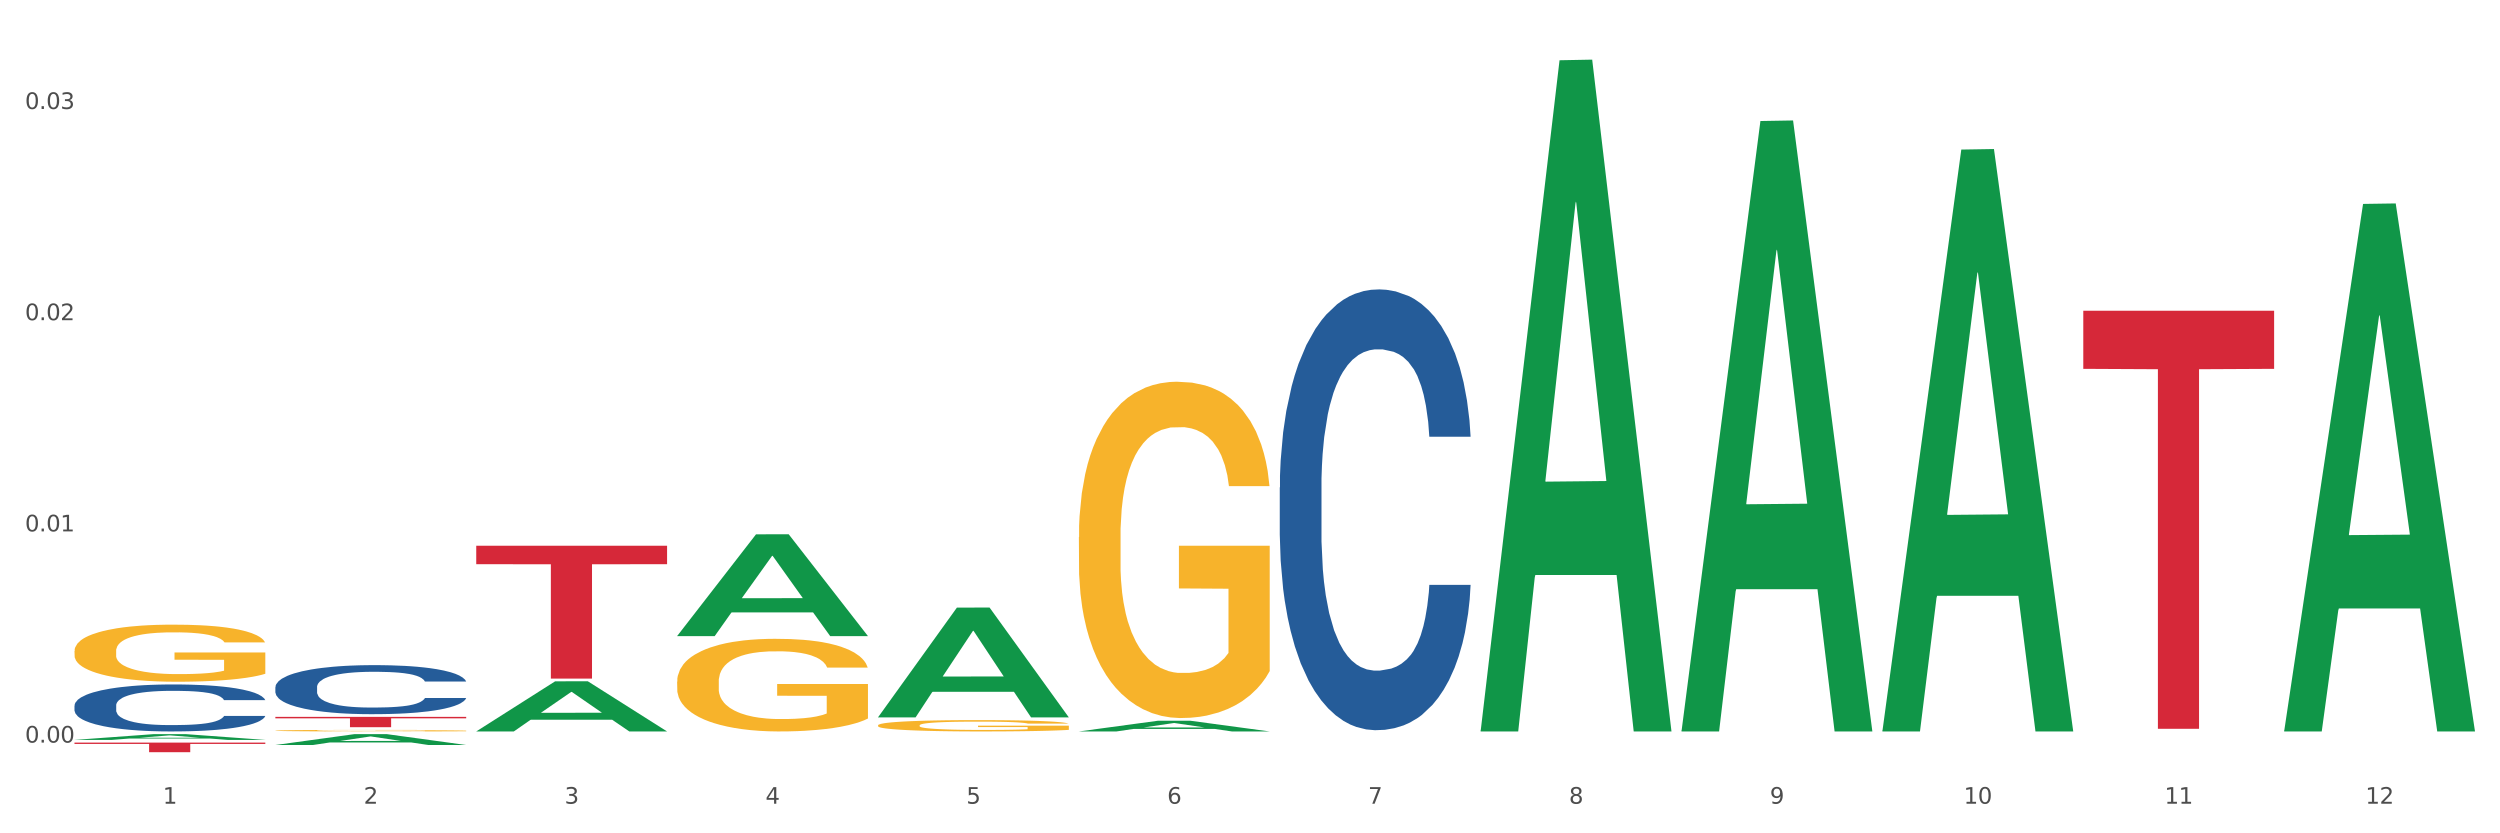 <?xml version="1.0" encoding="utf-8" standalone="no"?>
<!DOCTYPE svg PUBLIC "-//W3C//DTD SVG 1.1//EN"
  "http://www.w3.org/Graphics/SVG/1.1/DTD/svg11.dtd">
<svg xmlns:xlink="http://www.w3.org/1999/xlink" width="1080pt" height="360pt" viewBox="0 0 1080 360" xmlns="http://www.w3.org/2000/svg" version="1.1">
 <rect x="0" y="0" width="1080" height="360" fill="#333333" stroke="none"/>
 <defs>
  <style type="text/css">*{stroke-linejoin: round; stroke-linecap: butt}</style>
 </defs>
 <g id="figure_1">
  <g id="patch_1">
   <path d="M 0 360 
L 1080 360 
L 1080 0 
L 0 0 
z
" style="fill: #ffffff; stroke: #ffffff; stroke-linejoin: miter"/>
  </g>
  <g id="axes_1">
   <g id="matplotlib.axis_1">
    <g id="xtick_1">
     <g id="text_1">
      <!-- 1 -->
      <g style="fill: #4d4d4d" transform="translate(70.342 347.204) scale(0.096 -0.096)">
       <defs>
        <path id="DejaVuSans-31" d="M 794 531 
L 1825 531 
L 1825 4091 
L 703 3866 
L 703 4441 
L 1819 4666 
L 2450 4666 
L 2450 531 
L 3481 531 
L 3481 0 
L 794 0 
L 794 531 
z
" transform="scale(0.016)"/>
       </defs>
       <use xlink:href="#DejaVuSans-31"/>
      </g>
     </g>
    </g>
    <g id="xtick_2">
     <g id="text_2">
      <!-- 2 -->
      <g style="fill: #4d4d4d" transform="translate(157.122 347.204) scale(0.096 -0.096)">
       <defs>
        <path id="DejaVuSans-32" d="M 1228 531 
L 3431 531 
L 3431 0 
L 469 0 
L 469 531 
Q 828 903 1448 1529 
Q 2069 2156 2228 2338 
Q 2531 2678 2651 2914 
Q 2772 3150 2772 3378 
Q 2772 3750 2511 3984 
Q 2250 4219 1831 4219 
Q 1534 4219 1204 4116 
Q 875 4013 500 3803 
L 500 4441 
Q 881 4594 1212 4672 
Q 1544 4750 1819 4750 
Q 2544 4750 2975 4387 
Q 3406 4025 3406 3419 
Q 3406 3131 3298 2873 
Q 3191 2616 2906 2266 
Q 2828 2175 2409 1742 
Q 1991 1309 1228 531 
z
" transform="scale(0.016)"/>
       </defs>
       <use xlink:href="#DejaVuSans-32"/>
      </g>
     </g>
    </g>
    <g id="xtick_3">
     <g id="text_3">
      <!-- 3 -->
      <g style="fill: #4d4d4d" transform="translate(243.902 347.204) scale(0.096 -0.096)">
       <defs>
        <path id="DejaVuSans-33" d="M 2597 2516 
Q 3050 2419 3304 2112 
Q 3559 1806 3559 1356 
Q 3559 666 3084 287 
Q 2609 -91 1734 -91 
Q 1441 -91 1130 -33 
Q 819 25 488 141 
L 488 750 
Q 750 597 1062 519 
Q 1375 441 1716 441 
Q 2309 441 2620 675 
Q 2931 909 2931 1356 
Q 2931 1769 2642 2001 
Q 2353 2234 1838 2234 
L 1294 2234 
L 1294 2753 
L 1863 2753 
Q 2328 2753 2575 2939 
Q 2822 3125 2822 3475 
Q 2822 3834 2567 4026 
Q 2313 4219 1838 4219 
Q 1578 4219 1281 4162 
Q 984 4106 628 3988 
L 628 4550 
Q 988 4650 1302 4700 
Q 1616 4750 1894 4750 
Q 2613 4750 3031 4423 
Q 3450 4097 3450 3541 
Q 3450 3153 3228 2886 
Q 3006 2619 2597 2516 
z
" transform="scale(0.016)"/>
       </defs>
       <use xlink:href="#DejaVuSans-33"/>
      </g>
     </g>
    </g>
    <g id="xtick_4">
     <g id="text_4">
      <!-- 4 -->
      <g style="fill: #4d4d4d" transform="translate(330.683 347.204) scale(0.096 -0.096)">
       <defs>
        <path id="DejaVuSans-34" d="M 2419 4116 
L 825 1625 
L 2419 1625 
L 2419 4116 
z
M 2253 4666 
L 3047 4666 
L 3047 1625 
L 3713 1625 
L 3713 1100 
L 3047 1100 
L 3047 0 
L 2419 0 
L 2419 1100 
L 313 1100 
L 313 1709 
L 2253 4666 
z
" transform="scale(0.016)"/>
       </defs>
       <use xlink:href="#DejaVuSans-34"/>
      </g>
     </g>
    </g>
    <g id="xtick_5">
     <g id="text_5">
      <!-- 5 -->
      <g style="fill: #4d4d4d" transform="translate(417.463 347.204) scale(0.096 -0.096)">
       <defs>
        <path id="DejaVuSans-35" d="M 691 4666 
L 3169 4666 
L 3169 4134 
L 1269 4134 
L 1269 2991 
Q 1406 3038 1543 3061 
Q 1681 3084 1819 3084 
Q 2600 3084 3056 2656 
Q 3513 2228 3513 1497 
Q 3513 744 3044 326 
Q 2575 -91 1722 -91 
Q 1428 -91 1123 -41 
Q 819 9 494 109 
L 494 744 
Q 775 591 1075 516 
Q 1375 441 1709 441 
Q 2250 441 2565 725 
Q 2881 1009 2881 1497 
Q 2881 1984 2565 2268 
Q 2250 2553 1709 2553 
Q 1456 2553 1204 2497 
Q 953 2441 691 2322 
L 691 4666 
z
" transform="scale(0.016)"/>
       </defs>
       <use xlink:href="#DejaVuSans-35"/>
      </g>
     </g>
    </g>
    <g id="xtick_6">
     <g id="text_6">
      <!-- 6 -->
      <g style="fill: #4d4d4d" transform="translate(504.243 347.204) scale(0.096 -0.096)">
       <defs>
        <path id="DejaVuSans-36" d="M 2113 2584 
Q 1688 2584 1439 2293 
Q 1191 2003 1191 1497 
Q 1191 994 1439 701 
Q 1688 409 2113 409 
Q 2538 409 2786 701 
Q 3034 994 3034 1497 
Q 3034 2003 2786 2293 
Q 2538 2584 2113 2584 
z
M 3366 4563 
L 3366 3988 
Q 3128 4100 2886 4159 
Q 2644 4219 2406 4219 
Q 1781 4219 1451 3797 
Q 1122 3375 1075 2522 
Q 1259 2794 1537 2939 
Q 1816 3084 2150 3084 
Q 2853 3084 3261 2657 
Q 3669 2231 3669 1497 
Q 3669 778 3244 343 
Q 2819 -91 2113 -91 
Q 1303 -91 875 529 
Q 447 1150 447 2328 
Q 447 3434 972 4092 
Q 1497 4750 2381 4750 
Q 2619 4750 2861 4703 
Q 3103 4656 3366 4563 
z
" transform="scale(0.016)"/>
       </defs>
       <use xlink:href="#DejaVuSans-36"/>
      </g>
     </g>
    </g>
    <g id="xtick_7">
     <g id="text_7">
      <!-- 7 -->
      <g style="fill: #4d4d4d" transform="translate(591.024 347.204) scale(0.096 -0.096)">
       <defs>
        <path id="DejaVuSans-37" d="M 525 4666 
L 3525 4666 
L 3525 4397 
L 1831 0 
L 1172 0 
L 2766 4134 
L 525 4134 
L 525 4666 
z
" transform="scale(0.016)"/>
       </defs>
       <use xlink:href="#DejaVuSans-37"/>
      </g>
     </g>
    </g>
    <g id="xtick_8">
     <g id="text_8">
      <!-- 8 -->
      <g style="fill: #4d4d4d" transform="translate(677.804 347.204) scale(0.096 -0.096)">
       <defs>
        <path id="DejaVuSans-38" d="M 2034 2216 
Q 1584 2216 1326 1975 
Q 1069 1734 1069 1313 
Q 1069 891 1326 650 
Q 1584 409 2034 409 
Q 2484 409 2743 651 
Q 3003 894 3003 1313 
Q 3003 1734 2745 1975 
Q 2488 2216 2034 2216 
z
M 1403 2484 
Q 997 2584 770 2862 
Q 544 3141 544 3541 
Q 544 4100 942 4425 
Q 1341 4750 2034 4750 
Q 2731 4750 3128 4425 
Q 3525 4100 3525 3541 
Q 3525 3141 3298 2862 
Q 3072 2584 2669 2484 
Q 3125 2378 3379 2068 
Q 3634 1759 3634 1313 
Q 3634 634 3220 271 
Q 2806 -91 2034 -91 
Q 1263 -91 848 271 
Q 434 634 434 1313 
Q 434 1759 690 2068 
Q 947 2378 1403 2484 
z
M 1172 3481 
Q 1172 3119 1398 2916 
Q 1625 2713 2034 2713 
Q 2441 2713 2670 2916 
Q 2900 3119 2900 3481 
Q 2900 3844 2670 4047 
Q 2441 4250 2034 4250 
Q 1625 4250 1398 4047 
Q 1172 3844 1172 3481 
z
" transform="scale(0.016)"/>
       </defs>
       <use xlink:href="#DejaVuSans-38"/>
      </g>
     </g>
    </g>
    <g id="xtick_9">
     <g id="text_9">
      <!-- 9 -->
      <g style="fill: #4d4d4d" transform="translate(764.584 347.204) scale(0.096 -0.096)">
       <defs>
        <path id="DejaVuSans-39" d="M 703 97 
L 703 672 
Q 941 559 1184 500 
Q 1428 441 1663 441 
Q 2288 441 2617 861 
Q 2947 1281 2994 2138 
Q 2813 1869 2534 1725 
Q 2256 1581 1919 1581 
Q 1219 1581 811 2004 
Q 403 2428 403 3163 
Q 403 3881 828 4315 
Q 1253 4750 1959 4750 
Q 2769 4750 3195 4129 
Q 3622 3509 3622 2328 
Q 3622 1225 3098 567 
Q 2575 -91 1691 -91 
Q 1453 -91 1209 -44 
Q 966 3 703 97 
z
M 1959 2075 
Q 2384 2075 2632 2365 
Q 2881 2656 2881 3163 
Q 2881 3666 2632 3958 
Q 2384 4250 1959 4250 
Q 1534 4250 1286 3958 
Q 1038 3666 1038 3163 
Q 1038 2656 1286 2365 
Q 1534 2075 1959 2075 
z
" transform="scale(0.016)"/>
       </defs>
       <use xlink:href="#DejaVuSans-39"/>
      </g>
     </g>
    </g>
    <g id="xtick_10">
     <g id="text_10">
      <!-- 10 -->
      <g style="fill: #4d4d4d" transform="translate(848.311 347.204) scale(0.096 -0.096)">
       <defs>
        <path id="DejaVuSans-30" d="M 2034 4250 
Q 1547 4250 1301 3770 
Q 1056 3291 1056 2328 
Q 1056 1369 1301 889 
Q 1547 409 2034 409 
Q 2525 409 2770 889 
Q 3016 1369 3016 2328 
Q 3016 3291 2770 3770 
Q 2525 4250 2034 4250 
z
M 2034 4750 
Q 2819 4750 3233 4129 
Q 3647 3509 3647 2328 
Q 3647 1150 3233 529 
Q 2819 -91 2034 -91 
Q 1250 -91 836 529 
Q 422 1150 422 2328 
Q 422 3509 836 4129 
Q 1250 4750 2034 4750 
z
" transform="scale(0.016)"/>
       </defs>
       <use xlink:href="#DejaVuSans-31"/>
       <use xlink:href="#DejaVuSans-30" transform="translate(63.623 0)"/>
      </g>
     </g>
    </g>
    <g id="xtick_11">
     <g id="text_11">
      <!-- 11 -->
      <g style="fill: #4d4d4d" transform="translate(935.091 347.204) scale(0.096 -0.096)">
       <use xlink:href="#DejaVuSans-31"/>
       <use xlink:href="#DejaVuSans-31" transform="translate(63.623 0)"/>
      </g>
     </g>
    </g>
    <g id="xtick_12">
     <g id="text_12">
      <!-- 12 -->
      <g style="fill: #4d4d4d" transform="translate(1021.871 347.204) scale(0.096 -0.096)">
       <use xlink:href="#DejaVuSans-31"/>
       <use xlink:href="#DejaVuSans-32" transform="translate(63.623 0)"/>
      </g>
     </g>
    </g>
    <g id="xtick_13"/>
    <g id="xtick_14"/>
    <g id="xtick_15"/>
    <g id="xtick_16"/>
    <g id="xtick_17"/>
    <g id="xtick_18"/>
    <g id="xtick_19"/>
    <g id="xtick_20"/>
    <g id="xtick_21"/>
    <g id="xtick_22"/>
    <g id="xtick_23"/>
   </g>
   <g id="matplotlib.axis_2">
    <g id="ytick_1">
     <g id="text_13">
      <!-- 0.00 -->
      <g style="fill: #4d4d4d" transform="translate(10.8 320.801) scale(0.096 -0.096)">
       <defs>
        <path id="DejaVuSans-2e" d="M 684 794 
L 1344 794 
L 1344 0 
L 684 0 
L 684 794 
z
" transform="scale(0.016)"/>
       </defs>
       <use xlink:href="#DejaVuSans-30"/>
       <use xlink:href="#DejaVuSans-2e" transform="translate(63.623 0)"/>
       <use xlink:href="#DejaVuSans-30" transform="translate(95.41 0)"/>
       <use xlink:href="#DejaVuSans-30" transform="translate(159.033 0)"/>
      </g>
     </g>
    </g>
    <g id="ytick_2">
     <g id="text_14">
      <!-- 0.01 -->
      <g style="fill: #4d4d4d" transform="translate(10.8 229.562) scale(0.096 -0.096)">
       <use xlink:href="#DejaVuSans-30"/>
       <use xlink:href="#DejaVuSans-2e" transform="translate(63.623 0)"/>
       <use xlink:href="#DejaVuSans-30" transform="translate(95.41 0)"/>
       <use xlink:href="#DejaVuSans-31" transform="translate(159.033 0)"/>
      </g>
     </g>
    </g>
    <g id="ytick_3">
     <g id="text_15">
      <!-- 0.02 -->
      <g style="fill: #4d4d4d" transform="translate(10.8 138.323) scale(0.096 -0.096)">
       <use xlink:href="#DejaVuSans-30"/>
       <use xlink:href="#DejaVuSans-2e" transform="translate(63.623 0)"/>
       <use xlink:href="#DejaVuSans-30" transform="translate(95.41 0)"/>
       <use xlink:href="#DejaVuSans-32" transform="translate(159.033 0)"/>
      </g>
     </g>
    </g>
    <g id="ytick_4">
     <g id="text_16">
      <!-- 0.03 -->
      <g style="fill: #4d4d4d" transform="translate(10.8 47.085) scale(0.096 -0.096)">
       <use xlink:href="#DejaVuSans-30"/>
       <use xlink:href="#DejaVuSans-2e" transform="translate(63.623 0)"/>
       <use xlink:href="#DejaVuSans-30" transform="translate(95.41 0)"/>
       <use xlink:href="#DejaVuSans-33" transform="translate(159.033 0)"/>
      </g>
     </g>
    </g>
    <g id="ytick_5"/>
    <g id="ytick_6"/>
    <g id="ytick_7"/>
   </g>
   <g id="PolyCollection_1">
    <path d="M 32.175 319.633 
L 32.26 319.631 
L 66.256 317.156 
L 80.365 317.154 
L 114.616 319.638 
L 98.298 319.638 
L 90.904 319.059 
L 55.803 319.059 
L 55.548 319.069 
L 48.408 319.638 
L 32.175 319.638 
L 32.175 319.633 
L 60.222 318.714 
L 86.484 318.712 
L 73.481 317.683 
L 73.311 317.678 
L 73.141 317.685 
L 60.137 318.712 
L 60.222 318.714 
L 32.175 319.633 
z
" clip-path="url(#pfd41ba28c3)" style="fill: #109648"/>
    <path d="M 552.857 210.582 
L 552.954 210.408 
L 552.954 205.539 
L 553.247 198.93 
L 554.319 186.756 
L 555.683 177.539 
L 558.022 166.757 
L 559.289 162.235 
L 560.945 157.191 
L 564.356 149.018 
L 568.254 142.061 
L 570.982 138.235 
L 573.029 135.8 
L 577.609 131.453 
L 580.24 129.54 
L 582.969 127.974 
L 585.307 126.931 
L 589.205 125.714 
L 592.324 125.192 
L 595.929 125.018 
L 598.95 125.192 
L 602.945 125.887 
L 608.792 127.974 
L 611.034 129.192 
L 614.055 131.279 
L 617.173 134.061 
L 619.707 136.844 
L 622.63 140.844 
L 625.651 146.061 
L 628.574 152.67 
L 630.621 158.757 
L 632.277 165.191 
L 633.739 173.017 
L 634.811 181.539 
L 635.298 188.669 
L 617.465 188.669 
L 616.978 182.235 
L 616.004 175.278 
L 615.029 170.583 
L 613.957 166.757 
L 612.301 162.409 
L 610.839 159.626 
L 608.403 156.322 
L 606.161 154.235 
L 604.31 153.018 
L 602.068 151.974 
L 597.293 150.931 
L 593.883 150.931 
L 591.739 151.279 
L 589.108 152.148 
L 586.866 153.365 
L 584.235 155.452 
L 582.189 157.713 
L 580.143 160.67 
L 578.973 162.757 
L 577.219 166.583 
L 576.05 169.713 
L 574.491 175.104 
L 573.614 178.93 
L 572.054 188.843 
L 571.372 196.148 
L 571.08 201.191 
L 570.885 206.756 
L 570.885 233.886 
L 571.47 246.06 
L 571.957 251.277 
L 572.736 257.19 
L 574.198 264.842 
L 576.342 272.321 
L 578.583 277.712 
L 580.435 281.016 
L 582.189 283.451 
L 583.943 285.364 
L 586.087 287.103 
L 587.841 288.146 
L 590.472 289.19 
L 593.59 289.712 
L 596.027 289.712 
L 600.997 288.842 
L 603.238 287.973 
L 605.382 286.755 
L 607.72 284.842 
L 609.572 282.755 
L 610.644 281.19 
L 612.398 277.886 
L 613.762 274.408 
L 614.932 270.408 
L 615.711 266.929 
L 616.588 261.712 
L 617.27 255.799 
L 617.465 252.669 
L 635.298 252.669 
L 634.909 258.929 
L 634.226 265.016 
L 632.862 273.19 
L 631.79 277.886 
L 630.134 283.625 
L 628.379 288.494 
L 625.943 293.886 
L 623.702 297.886 
L 621.363 301.364 
L 618.83 304.494 
L 614.249 308.842 
L 612.593 310.059 
L 609.085 312.146 
L 606.356 313.364 
L 602.361 314.581 
L 598.268 315.277 
L 593.98 315.451 
L 590.18 315.103 
L 585.989 314.059 
L 583.358 313.016 
L 580.435 311.451 
L 577.024 309.016 
L 573.808 306.059 
L 570.788 302.581 
L 567.962 298.581 
L 565.33 294.059 
L 561.92 286.581 
L 559.386 279.277 
L 557.535 272.494 
L 556.268 266.755 
L 555.001 259.451 
L 554.319 254.408 
L 553.247 242.234 
L 552.857 230.93 
L 552.857 210.582 
z
" clip-path="url(#pfd41ba28c3)" style="fill: #255c99"/>
    <path d="M 32.175 281.246 
L 32.272 281.223 
L 32.272 280.412 
L 32.467 279.714 
L 33.44 278.025 
L 34.9 276.628 
L 35.971 275.885 
L 37.042 275.276 
L 38.307 274.668 
L 39.864 274.037 
L 42.687 273.114 
L 44.439 272.641 
L 46.58 272.145 
L 50.474 271.424 
L 53.296 271.019 
L 56.216 270.681 
L 60.986 270.275 
L 64.1 270.095 
L 67.41 269.96 
L 71.4 269.87 
L 74.418 269.847 
L 81.036 269.915 
L 86.682 270.118 
L 89.407 270.275 
L 92.911 270.546 
L 94.76 270.726 
L 97.778 271.086 
L 100.892 271.559 
L 103.034 271.965 
L 106.246 272.731 
L 108.679 273.497 
L 110.918 274.443 
L 112.086 275.096 
L 112.962 275.704 
L 113.74 276.403 
L 114.519 277.506 
L 96.999 277.506 
L 96.318 276.718 
L 95.247 275.975 
L 93.69 275.254 
L 92.327 274.803 
L 89.991 274.24 
L 87.85 273.88 
L 85.611 273.609 
L 82.886 273.384 
L 80.744 273.271 
L 77.727 273.181 
L 71.79 273.204 
L 67.799 273.384 
L 65.074 273.609 
L 63.322 273.812 
L 61.764 274.037 
L 60.012 274.353 
L 57.968 274.826 
L 56.508 275.254 
L 55.048 275.794 
L 53.88 276.335 
L 52.81 276.966 
L 51.934 277.642 
L 51.252 278.34 
L 50.668 279.196 
L 50.182 280.615 
L 50.182 283.701 
L 50.376 284.4 
L 50.863 285.323 
L 51.447 286.022 
L 52.42 286.855 
L 53.296 287.418 
L 54.951 288.229 
L 56.8 288.905 
L 58.26 289.333 
L 59.72 289.693 
L 62.251 290.189 
L 65.074 290.594 
L 67.507 290.842 
L 70.816 291.068 
L 73.055 291.158 
L 75.002 291.203 
L 79.771 291.203 
L 83.178 291.135 
L 86.974 290.977 
L 89.894 290.775 
L 92.327 290.527 
L 95.052 290.121 
L 96.804 289.738 
L 96.804 285.03 
L 75.391 285.008 
L 75.391 281.877 
L 114.616 281.877 
L 114.616 291.068 
L 112.962 291.541 
L 111.112 291.969 
L 109.166 292.352 
L 106.246 292.825 
L 102.742 293.275 
L 99.627 293.591 
L 96.318 293.861 
L 92.424 294.109 
L 87.363 294.334 
L 84.248 294.424 
L 80.355 294.492 
L 75.78 294.514 
L 71.79 294.469 
L 67.896 294.356 
L 63.808 294.154 
L 59.818 293.861 
L 56.8 293.568 
L 53.783 293.208 
L 50.571 292.735 
L 48.04 292.284 
L 46.094 291.878 
L 43.952 291.36 
L 41.616 290.685 
L 39.864 290.076 
L 38.307 289.446 
L 36.652 288.635 
L 35.484 287.936 
L 34.316 287.058 
L 33.635 286.404 
L 32.856 285.391 
L 32.272 283.972 
L 32.175 281.246 
z
" clip-path="url(#pfd41ba28c3)" style="fill: #f7b32b"/>
    <path d="M 118.955 315.632 
L 119.053 315.631 
L 119.053 315.609 
L 119.247 315.591 
L 120.221 315.545 
L 121.681 315.508 
L 122.751 315.488 
L 123.822 315.472 
L 125.087 315.455 
L 126.645 315.438 
L 129.467 315.414 
L 131.219 315.401 
L 133.361 315.388 
L 137.254 315.368 
L 140.077 315.357 
L 142.997 315.348 
L 147.766 315.337 
L 150.881 315.333 
L 154.19 315.329 
L 158.181 315.326 
L 161.198 315.326 
L 167.817 315.328 
L 173.462 315.333 
L 176.187 315.337 
L 179.691 315.345 
L 181.541 315.349 
L 184.558 315.359 
L 187.673 315.372 
L 189.814 315.383 
L 193.026 315.403 
L 195.459 315.424 
L 197.698 315.449 
L 198.866 315.467 
L 199.742 315.483 
L 200.521 315.502 
L 201.299 315.531 
L 183.779 315.531 
L 183.098 315.51 
L 182.027 315.49 
L 180.47 315.471 
L 179.107 315.459 
L 176.771 315.444 
L 174.63 315.434 
L 172.391 315.427 
L 169.666 315.421 
L 167.525 315.418 
L 164.507 315.415 
L 158.57 315.416 
L 154.579 315.421 
L 151.854 315.427 
L 150.102 315.432 
L 148.545 315.438 
L 146.793 315.447 
L 144.749 315.46 
L 143.289 315.471 
L 141.829 315.486 
L 140.661 315.5 
L 139.59 315.517 
L 138.714 315.535 
L 138.033 315.554 
L 137.449 315.577 
L 136.962 315.615 
L 136.962 315.698 
L 137.157 315.716 
L 137.643 315.741 
L 138.227 315.76 
L 139.201 315.782 
L 140.077 315.797 
L 141.731 315.819 
L 143.581 315.837 
L 145.041 315.849 
L 146.501 315.859 
L 149.031 315.872 
L 151.854 315.883 
L 154.287 315.889 
L 157.597 315.895 
L 159.835 315.898 
L 161.782 315.899 
L 166.551 315.899 
L 169.958 315.897 
L 173.754 315.893 
L 176.674 315.888 
L 179.107 315.881 
L 181.833 315.87 
L 183.585 315.86 
L 183.585 315.733 
L 162.171 315.733 
L 162.171 315.649 
L 201.397 315.649 
L 201.397 315.895 
L 199.742 315.908 
L 197.893 315.92 
L 195.946 315.93 
L 193.026 315.943 
L 189.522 315.955 
L 186.407 315.963 
L 183.098 315.97 
L 179.205 315.977 
L 174.143 315.983 
L 171.029 315.986 
L 167.135 315.987 
L 162.561 315.988 
L 158.57 315.987 
L 154.677 315.984 
L 150.589 315.978 
L 146.598 315.97 
L 143.581 315.963 
L 140.563 315.953 
L 137.351 315.94 
L 134.821 315.928 
L 132.874 315.917 
L 130.733 315.903 
L 128.397 315.885 
L 126.645 315.869 
L 125.087 315.852 
L 123.433 315.83 
L 122.265 315.811 
L 121.097 315.788 
L 120.415 315.77 
L 119.637 315.743 
L 119.053 315.705 
L 118.955 315.632 
z
" clip-path="url(#pfd41ba28c3)" style="fill: #f7b32b"/>
    <path d="M 292.516 294.46 
L 292.613 294.423 
L 292.613 293.107 
L 292.808 291.974 
L 293.781 289.233 
L 295.241 286.967 
L 296.312 285.76 
L 297.383 284.774 
L 298.648 283.787 
L 300.205 282.763 
L 303.028 281.265 
L 304.78 280.497 
L 306.921 279.693 
L 310.815 278.523 
L 313.637 277.866 
L 316.557 277.317 
L 321.327 276.659 
L 324.441 276.367 
L 327.751 276.148 
L 331.741 276.001 
L 334.759 275.965 
L 341.377 276.075 
L 347.023 276.404 
L 349.748 276.659 
L 353.252 277.098 
L 355.101 277.39 
L 358.119 277.975 
L 361.233 278.743 
L 363.375 279.401 
L 366.587 280.643 
L 369.02 281.886 
L 371.259 283.421 
L 372.427 284.481 
L 373.303 285.468 
L 374.081 286.601 
L 374.86 288.392 
L 357.34 288.392 
L 356.659 287.113 
L 355.588 285.907 
L 354.031 284.737 
L 352.668 284.006 
L 350.332 283.092 
L 348.191 282.507 
L 345.952 282.069 
L 343.227 281.703 
L 341.085 281.521 
L 338.068 281.374 
L 332.131 281.411 
L 328.14 281.703 
L 325.415 282.069 
L 323.663 282.398 
L 322.105 282.763 
L 320.353 283.275 
L 318.309 284.043 
L 316.849 284.737 
L 315.389 285.614 
L 314.221 286.492 
L 313.151 287.515 
L 312.275 288.611 
L 311.593 289.745 
L 311.009 291.133 
L 310.523 293.436 
L 310.523 298.444 
L 310.717 299.577 
L 311.204 301.075 
L 311.788 302.208 
L 312.761 303.561 
L 313.637 304.474 
L 315.292 305.79 
L 317.141 306.887 
L 318.601 307.581 
L 320.061 308.166 
L 322.592 308.97 
L 325.415 309.628 
L 327.848 310.03 
L 331.157 310.396 
L 333.396 310.542 
L 335.343 310.615 
L 340.112 310.615 
L 343.519 310.505 
L 347.315 310.249 
L 350.235 309.921 
L 352.668 309.518 
L 355.393 308.861 
L 357.145 308.239 
L 357.145 300.6 
L 335.732 300.564 
L 335.732 295.483 
L 374.957 295.483 
L 374.957 310.396 
L 373.303 311.163 
L 371.453 311.858 
L 369.507 312.479 
L 366.587 313.247 
L 363.083 313.978 
L 359.968 314.489 
L 356.659 314.928 
L 352.765 315.33 
L 347.704 315.696 
L 344.589 315.842 
L 340.696 315.951 
L 336.121 315.988 
L 332.131 315.915 
L 328.237 315.732 
L 324.149 315.403 
L 320.159 314.928 
L 317.141 314.453 
L 314.124 313.868 
L 310.912 313.1 
L 308.381 312.369 
L 306.435 311.712 
L 304.293 310.871 
L 301.957 309.774 
L 300.205 308.787 
L 298.648 307.764 
L 296.993 306.448 
L 295.825 305.315 
L 294.657 303.89 
L 293.976 302.83 
L 293.197 301.185 
L 292.613 298.882 
L 292.516 294.46 
z
" clip-path="url(#pfd41ba28c3)" style="fill: #f7b32b"/>
    <path d="M 379.296 313.351 
L 379.394 313.346 
L 379.394 313.185 
L 379.588 313.046 
L 380.562 312.71 
L 382.022 312.433 
L 383.092 312.285 
L 384.163 312.164 
L 385.428 312.043 
L 386.986 311.918 
L 389.808 311.734 
L 391.56 311.64 
L 393.702 311.542 
L 397.595 311.399 
L 400.418 311.318 
L 403.338 311.251 
L 408.107 311.17 
L 411.222 311.134 
L 414.531 311.108 
L 418.522 311.09 
L 421.539 311.085 
L 428.158 311.099 
L 433.803 311.139 
L 436.528 311.17 
L 440.032 311.224 
L 441.882 311.26 
L 444.899 311.331 
L 448.014 311.425 
L 450.155 311.506 
L 453.367 311.658 
L 455.8 311.81 
L 458.039 311.999 
L 459.207 312.128 
L 460.083 312.249 
L 460.862 312.388 
L 461.64 312.607 
L 444.12 312.607 
L 443.439 312.451 
L 442.368 312.303 
L 440.811 312.16 
L 439.448 312.07 
L 437.112 311.958 
L 434.971 311.887 
L 432.732 311.833 
L 430.007 311.788 
L 427.866 311.766 
L 424.848 311.748 
L 418.911 311.752 
L 414.92 311.788 
L 412.195 311.833 
L 410.443 311.873 
L 408.886 311.918 
L 407.134 311.981 
L 405.09 312.075 
L 403.63 312.16 
L 402.17 312.267 
L 401.002 312.375 
L 399.931 312.5 
L 399.055 312.634 
L 398.374 312.773 
L 397.79 312.943 
L 397.303 313.225 
L 397.303 313.839 
L 397.498 313.978 
L 397.984 314.161 
L 398.568 314.3 
L 399.542 314.466 
L 400.418 314.578 
L 402.072 314.739 
L 403.922 314.873 
L 405.382 314.958 
L 406.842 315.03 
L 409.372 315.128 
L 412.195 315.209 
L 414.628 315.258 
L 417.938 315.303 
L 420.176 315.321 
L 422.123 315.33 
L 426.892 315.33 
L 430.299 315.316 
L 434.095 315.285 
L 437.015 315.245 
L 439.448 315.195 
L 442.174 315.115 
L 443.926 315.039 
L 443.926 314.103 
L 422.512 314.098 
L 422.512 313.476 
L 461.738 313.476 
L 461.738 315.303 
L 460.083 315.397 
L 458.234 315.482 
L 456.287 315.558 
L 453.367 315.652 
L 449.863 315.742 
L 446.748 315.804 
L 443.439 315.858 
L 439.546 315.907 
L 434.484 315.952 
L 431.37 315.97 
L 427.476 315.983 
L 422.902 315.988 
L 418.911 315.979 
L 415.018 315.957 
L 410.93 315.916 
L 406.939 315.858 
L 403.922 315.8 
L 400.904 315.728 
L 397.692 315.634 
L 395.162 315.545 
L 393.215 315.464 
L 391.074 315.361 
L 388.738 315.227 
L 386.986 315.106 
L 385.428 314.981 
L 383.774 314.819 
L 382.606 314.681 
L 381.438 314.506 
L 380.756 314.376 
L 379.978 314.175 
L 379.394 313.892 
L 379.296 313.351 
z
" clip-path="url(#pfd41ba28c3)" style="fill: #f7b32b"/>
    <path d="M 466.077 232.04 
L 466.174 231.908 
L 466.174 227.131 
L 466.369 223.017 
L 467.342 213.065 
L 468.802 204.838 
L 469.873 200.459 
L 470.943 196.876 
L 472.209 193.293 
L 473.766 189.578 
L 476.589 184.137 
L 478.341 181.35 
L 480.482 178.431 
L 484.375 174.185 
L 487.198 171.796 
L 490.118 169.806 
L 494.887 167.417 
L 498.002 166.356 
L 501.311 165.56 
L 505.302 165.029 
L 508.319 164.896 
L 514.938 165.294 
L 520.583 166.489 
L 523.309 167.417 
L 526.813 169.01 
L 528.662 170.071 
L 531.679 172.194 
L 534.794 174.981 
L 536.935 177.37 
L 540.147 181.881 
L 542.581 186.393 
L 544.819 191.966 
L 545.987 195.814 
L 546.863 199.397 
L 547.642 203.511 
L 548.421 210.013 
L 530.901 210.013 
L 530.219 205.368 
L 529.149 200.989 
L 527.591 196.743 
L 526.229 194.089 
L 523.893 190.772 
L 521.751 188.649 
L 519.513 187.056 
L 516.787 185.729 
L 514.646 185.066 
L 511.629 184.535 
L 505.691 184.668 
L 501.701 185.729 
L 498.975 187.056 
L 497.223 188.251 
L 495.666 189.578 
L 493.914 191.435 
L 491.87 194.222 
L 490.41 196.743 
L 488.95 199.928 
L 487.782 203.113 
L 486.711 206.828 
L 485.835 210.809 
L 485.154 214.923 
L 484.57 219.965 
L 484.083 228.325 
L 484.083 246.504 
L 484.278 250.618 
L 484.765 256.058 
L 485.349 260.172 
L 486.322 265.082 
L 487.198 268.399 
L 488.853 273.176 
L 490.702 277.157 
L 492.162 279.678 
L 493.622 281.801 
L 496.153 284.721 
L 498.975 287.109 
L 501.409 288.569 
L 504.718 289.896 
L 506.957 290.427 
L 508.903 290.692 
L 513.673 290.692 
L 517.079 290.294 
L 520.875 289.365 
L 523.795 288.171 
L 526.229 286.711 
L 528.954 284.323 
L 530.706 282.067 
L 530.706 254.333 
L 509.293 254.201 
L 509.293 235.756 
L 548.518 235.756 
L 548.518 289.896 
L 546.863 292.682 
L 545.014 295.204 
L 543.067 297.459 
L 540.147 300.246 
L 536.643 302.9 
L 533.529 304.758 
L 530.219 306.35 
L 526.326 307.81 
L 521.265 309.137 
L 518.15 309.667 
L 514.257 310.066 
L 509.682 310.198 
L 505.691 309.933 
L 501.798 309.269 
L 497.71 308.075 
L 493.719 306.35 
L 490.702 304.625 
L 487.685 302.502 
L 484.473 299.715 
L 481.942 297.061 
L 479.995 294.673 
L 477.854 291.621 
L 475.518 287.64 
L 473.766 284.057 
L 472.209 280.342 
L 470.554 275.565 
L 469.386 271.451 
L 468.218 266.276 
L 467.537 262.428 
L 466.758 256.456 
L 466.174 248.097 
L 466.077 232.04 
z
" clip-path="url(#pfd41ba28c3)" style="fill: #f7b32b"/>
    <path d="M 32.175 320.803 
L 114.616 320.803 
L 114.616 321.38 
L 82.187 321.383 
L 82.187 324.95 
L 64.409 324.95 
L 64.409 321.383 
L 32.175 321.38 
L 32.175 320.807 
L 32.175 320.803 
z
" clip-path="url(#pfd41ba28c3)" style="fill: #d62839"/>
    <path d="M 118.955 309.694 
L 201.397 309.694 
L 201.397 310.315 
L 168.967 310.319 
L 168.967 314.16 
L 151.189 314.16 
L 151.189 310.319 
L 118.955 310.315 
L 118.955 309.698 
L 118.955 309.694 
z
" clip-path="url(#pfd41ba28c3)" style="fill: #d62839"/>
    <path d="M 205.736 235.747 
L 288.177 235.747 
L 288.177 243.723 
L 255.747 243.777 
L 255.747 293.142 
L 237.97 293.142 
L 237.97 243.777 
L 205.736 243.723 
L 205.736 235.801 
L 205.736 235.747 
z
" clip-path="url(#pfd41ba28c3)" style="fill: #d62839"/>
    <path d="M 899.978 134.237 
L 982.42 134.237 
L 982.42 159.337 
L 949.99 159.506 
L 949.99 314.855 
L 932.213 314.855 
L 932.213 159.506 
L 899.978 159.337 
L 899.978 134.406 
L 899.978 134.237 
z
" clip-path="url(#pfd41ba28c3)" style="fill: #d62839"/>
    <path d="M 118.955 296.858 
L 119.053 296.839 
L 119.053 296.297 
L 119.345 295.562 
L 120.417 294.207 
L 121.781 293.181 
L 124.12 291.981 
L 125.387 291.478 
L 127.044 290.917 
L 130.454 290.007 
L 134.352 289.233 
L 137.081 288.807 
L 139.127 288.537 
L 143.707 288.053 
L 146.338 287.84 
L 149.067 287.666 
L 151.406 287.55 
L 155.304 287.414 
L 158.422 287.356 
L 162.028 287.337 
L 165.048 287.356 
L 169.044 287.433 
L 174.891 287.666 
L 177.132 287.801 
L 180.153 288.033 
L 183.271 288.343 
L 185.805 288.653 
L 188.728 289.098 
L 191.749 289.678 
L 194.673 290.414 
L 196.719 291.091 
L 198.376 291.807 
L 199.837 292.678 
L 200.909 293.626 
L 201.397 294.42 
L 183.564 294.42 
L 183.076 293.704 
L 182.102 292.93 
L 181.127 292.407 
L 180.055 291.981 
L 178.399 291.498 
L 176.937 291.188 
L 174.501 290.82 
L 172.26 290.588 
L 170.408 290.453 
L 168.167 290.336 
L 163.392 290.22 
L 159.981 290.22 
L 157.837 290.259 
L 155.206 290.356 
L 152.965 290.491 
L 150.334 290.723 
L 148.287 290.975 
L 146.241 291.304 
L 145.071 291.536 
L 143.317 291.962 
L 142.148 292.31 
L 140.589 292.91 
L 139.712 293.336 
L 138.153 294.439 
L 137.471 295.252 
L 137.178 295.813 
L 136.983 296.433 
L 136.983 299.452 
L 137.568 300.807 
L 138.055 301.387 
L 138.835 302.045 
L 140.297 302.897 
L 142.44 303.729 
L 144.682 304.329 
L 146.533 304.697 
L 148.287 304.967 
L 150.041 305.18 
L 152.185 305.374 
L 153.939 305.49 
L 156.57 305.606 
L 159.689 305.664 
L 162.125 305.664 
L 167.095 305.567 
L 169.336 305.471 
L 171.48 305.335 
L 173.819 305.122 
L 175.67 304.89 
L 176.742 304.716 
L 178.496 304.348 
L 179.861 303.961 
L 181.03 303.516 
L 181.81 303.129 
L 182.687 302.548 
L 183.369 301.89 
L 183.564 301.542 
L 201.397 301.542 
L 201.007 302.239 
L 200.325 302.916 
L 198.96 303.826 
L 197.889 304.348 
L 196.232 304.987 
L 194.478 305.529 
L 192.042 306.129 
L 189.8 306.574 
L 187.462 306.961 
L 184.928 307.309 
L 180.348 307.793 
L 178.691 307.929 
L 175.183 308.161 
L 172.454 308.296 
L 168.459 308.432 
L 164.366 308.509 
L 160.079 308.528 
L 156.278 308.49 
L 152.088 308.374 
L 149.457 308.258 
L 146.533 308.083 
L 143.123 307.812 
L 139.907 307.483 
L 136.886 307.096 
L 134.06 306.651 
L 131.429 306.148 
L 128.018 305.316 
L 125.484 304.503 
L 123.633 303.748 
L 122.366 303.11 
L 121.099 302.297 
L 120.417 301.735 
L 119.345 300.381 
L 118.955 299.123 
L 118.955 296.858 
z
" clip-path="url(#pfd41ba28c3)" style="fill: #255c99"/>
    <path d="M 32.175 304.805 
L 32.272 304.786 
L 32.272 304.267 
L 32.565 303.562 
L 33.637 302.264 
L 35.001 301.281 
L 37.34 300.131 
L 38.607 299.649 
L 40.263 299.111 
L 43.674 298.239 
L 47.572 297.497 
L 50.3 297.089 
L 52.347 296.83 
L 56.927 296.366 
L 59.558 296.162 
L 62.287 295.995 
L 64.625 295.884 
L 68.523 295.754 
L 71.642 295.698 
L 75.247 295.68 
L 78.268 295.698 
L 82.263 295.772 
L 88.11 295.995 
L 90.352 296.125 
L 93.373 296.347 
L 96.491 296.644 
L 99.025 296.941 
L 101.948 297.367 
L 104.969 297.924 
L 107.892 298.629 
L 109.939 299.278 
L 111.595 299.964 
L 113.057 300.798 
L 114.129 301.707 
L 114.616 302.468 
L 96.783 302.468 
L 96.296 301.781 
L 95.322 301.04 
L 94.347 300.539 
L 93.275 300.131 
L 91.619 299.667 
L 90.157 299.37 
L 87.721 299.018 
L 85.479 298.795 
L 83.628 298.666 
L 81.386 298.554 
L 76.611 298.443 
L 73.201 298.443 
L 71.057 298.48 
L 68.426 298.573 
L 66.184 298.703 
L 63.553 298.925 
L 61.507 299.166 
L 59.461 299.482 
L 58.291 299.704 
L 56.537 300.112 
L 55.368 300.446 
L 53.809 301.021 
L 52.932 301.429 
L 51.372 302.486 
L 50.69 303.265 
L 50.398 303.803 
L 50.203 304.396 
L 50.203 307.29 
L 50.788 308.588 
L 51.275 309.144 
L 52.054 309.775 
L 53.516 310.591 
L 55.66 311.388 
L 57.901 311.963 
L 59.753 312.316 
L 61.507 312.575 
L 63.261 312.779 
L 65.405 312.965 
L 67.159 313.076 
L 69.79 313.187 
L 72.908 313.243 
L 75.345 313.243 
L 80.314 313.15 
L 82.556 313.058 
L 84.7 312.928 
L 87.038 312.724 
L 88.89 312.501 
L 89.962 312.334 
L 91.716 311.982 
L 93.08 311.611 
L 94.25 311.184 
L 95.029 310.814 
L 95.906 310.257 
L 96.588 309.627 
L 96.783 309.293 
L 114.616 309.293 
L 114.227 309.96 
L 113.544 310.61 
L 112.18 311.481 
L 111.108 311.982 
L 109.452 312.594 
L 107.697 313.113 
L 105.261 313.688 
L 103.02 314.115 
L 100.681 314.486 
L 98.148 314.82 
L 93.567 315.283 
L 91.911 315.413 
L 88.403 315.636 
L 85.674 315.765 
L 81.679 315.895 
L 77.586 315.969 
L 73.298 315.988 
L 69.498 315.951 
L 65.307 315.84 
L 62.676 315.728 
L 59.753 315.561 
L 56.342 315.302 
L 53.126 314.986 
L 50.105 314.616 
L 47.279 314.189 
L 44.648 313.707 
L 41.238 312.909 
L 38.704 312.13 
L 36.853 311.407 
L 35.586 310.795 
L 34.319 310.016 
L 33.637 309.478 
L 32.565 308.18 
L 32.175 306.974 
L 32.175 304.805 
z
" clip-path="url(#pfd41ba28c3)" style="fill: #255c99"/>
    <path d="M 813.198 315.515 
L 813.283 315.279 
L 847.279 64.615 
L 861.388 64.378 
L 895.639 315.988 
L 879.321 315.988 
L 871.927 257.397 
L 836.826 257.397 
L 836.571 258.342 
L 829.431 315.988 
L 813.198 315.988 
L 813.198 315.515 
L 841.245 222.432 
L 867.507 222.195 
L 854.504 118.008 
L 854.334 117.535 
L 854.164 118.244 
L 841.16 222.195 
L 841.245 222.432 
L 813.198 315.515 
z
" clip-path="url(#pfd41ba28c3)" style="fill: #109648"/>
    <path d="M 379.296 309.83 
L 379.381 309.786 
L 413.378 262.493 
L 427.486 262.448 
L 461.738 309.92 
L 445.419 309.92 
L 438.025 298.865 
L 402.924 298.865 
L 402.669 299.044 
L 395.53 309.92 
L 379.296 309.92 
L 379.296 309.83 
L 407.343 292.268 
L 433.606 292.224 
L 420.602 272.567 
L 420.432 272.477 
L 420.262 272.611 
L 407.258 292.224 
L 407.343 292.268 
L 379.296 309.83 
z
" clip-path="url(#pfd41ba28c3)" style="fill: #109648"/>
    <path d="M 292.516 274.717 
L 292.601 274.675 
L 326.597 230.83 
L 340.706 230.789 
L 374.957 274.799 
L 358.639 274.799 
L 351.245 264.551 
L 316.144 264.551 
L 315.889 264.716 
L 308.749 274.799 
L 292.516 274.799 
L 292.516 274.717 
L 320.563 258.435 
L 346.825 258.394 
L 333.822 240.169 
L 333.652 240.087 
L 333.482 240.211 
L 320.478 258.394 
L 320.563 258.435 
L 292.516 274.717 
z
" clip-path="url(#pfd41ba28c3)" style="fill: #109648"/>
    <path d="M 205.736 315.947 
L 205.821 315.927 
L 239.817 294.328 
L 253.926 294.307 
L 288.177 315.988 
L 271.859 315.988 
L 264.464 310.939 
L 229.363 310.939 
L 229.108 311.021 
L 221.969 315.988 
L 205.736 315.988 
L 205.736 315.947 
L 233.783 307.926 
L 260.045 307.906 
L 247.041 298.928 
L 246.871 298.888 
L 246.701 298.949 
L 233.698 307.906 
L 233.783 307.926 
L 205.736 315.947 
z
" clip-path="url(#pfd41ba28c3)" style="fill: #109648"/>
    <path d="M 726.418 315.492 
L 726.503 315.244 
L 760.499 52.281 
L 774.608 52.034 
L 808.859 315.988 
L 792.541 315.988 
L 785.146 254.523 
L 750.045 254.523 
L 749.79 255.514 
L 742.651 315.988 
L 726.418 315.988 
L 726.418 315.492 
L 754.465 217.842 
L 780.727 217.594 
L 767.723 108.294 
L 767.553 107.799 
L 767.383 108.542 
L 754.38 217.594 
L 754.465 217.842 
L 726.418 315.492 
z
" clip-path="url(#pfd41ba28c3)" style="fill: #109648"/>
    <path d="M 466.077 315.979 
L 466.162 315.975 
L 500.158 311.368 
L 514.267 311.364 
L 548.518 315.988 
L 532.2 315.988 
L 524.805 314.911 
L 489.704 314.911 
L 489.449 314.929 
L 482.31 315.988 
L 466.077 315.988 
L 466.077 315.979 
L 494.124 314.269 
L 520.386 314.264 
L 507.382 312.349 
L 507.212 312.341 
L 507.042 312.354 
L 494.039 314.264 
L 494.124 314.269 
L 466.077 315.979 
z
" clip-path="url(#pfd41ba28c3)" style="fill: #109648"/>
    <path d="M 986.759 315.56 
L 986.844 315.345 
L 1020.84 88.094 
L 1034.949 87.88 
L 1069.2 315.988 
L 1052.882 315.988 
L 1045.487 262.87 
L 1010.386 262.87 
L 1010.131 263.727 
L 1002.992 315.988 
L 986.759 315.988 
L 986.759 315.56 
L 1014.806 231.17 
L 1041.068 230.956 
L 1028.064 136.5 
L 1027.894 136.072 
L 1027.724 136.714 
L 1014.721 230.956 
L 1014.806 231.17 
L 986.759 315.56 
z
" clip-path="url(#pfd41ba28c3)" style="fill: #109648"/>
    <path d="M 639.637 315.443 
L 639.722 315.17 
L 673.719 26.032 
L 687.827 25.759 
L 722.079 315.988 
L 705.76 315.988 
L 698.366 248.404 
L 663.265 248.404 
L 663.01 249.494 
L 655.871 315.988 
L 639.637 315.988 
L 639.637 315.443 
L 667.684 208.072 
L 693.947 207.8 
L 680.943 87.62 
L 680.773 87.075 
L 680.603 87.893 
L 667.599 207.8 
L 667.684 208.072 
L 639.637 315.443 
z
" clip-path="url(#pfd41ba28c3)" style="fill: #109648"/>
    <path d="M 118.955 321.832 
L 119.04 321.828 
L 153.037 317.158 
L 167.145 317.154 
L 201.397 321.841 
L 185.078 321.841 
L 177.684 320.75 
L 142.583 320.75 
L 142.328 320.767 
L 135.189 321.841 
L 118.955 321.841 
L 118.955 321.832 
L 147.002 320.098 
L 173.265 320.094 
L 160.261 318.153 
L 160.091 318.144 
L 159.921 318.157 
L 146.917 320.094 
L 147.002 320.098 
L 118.955 321.832 
z
" clip-path="url(#pfd41ba28c3)" style="fill: #109648"/>
   </g>
  </g>
 </g>
 <defs>
  <clipPath id="pfd41ba28c3">
   <rect x="32.175" y="10.8" width="1037.025" height="329.109"/>
  </clipPath>
 </defs>
</svg>
